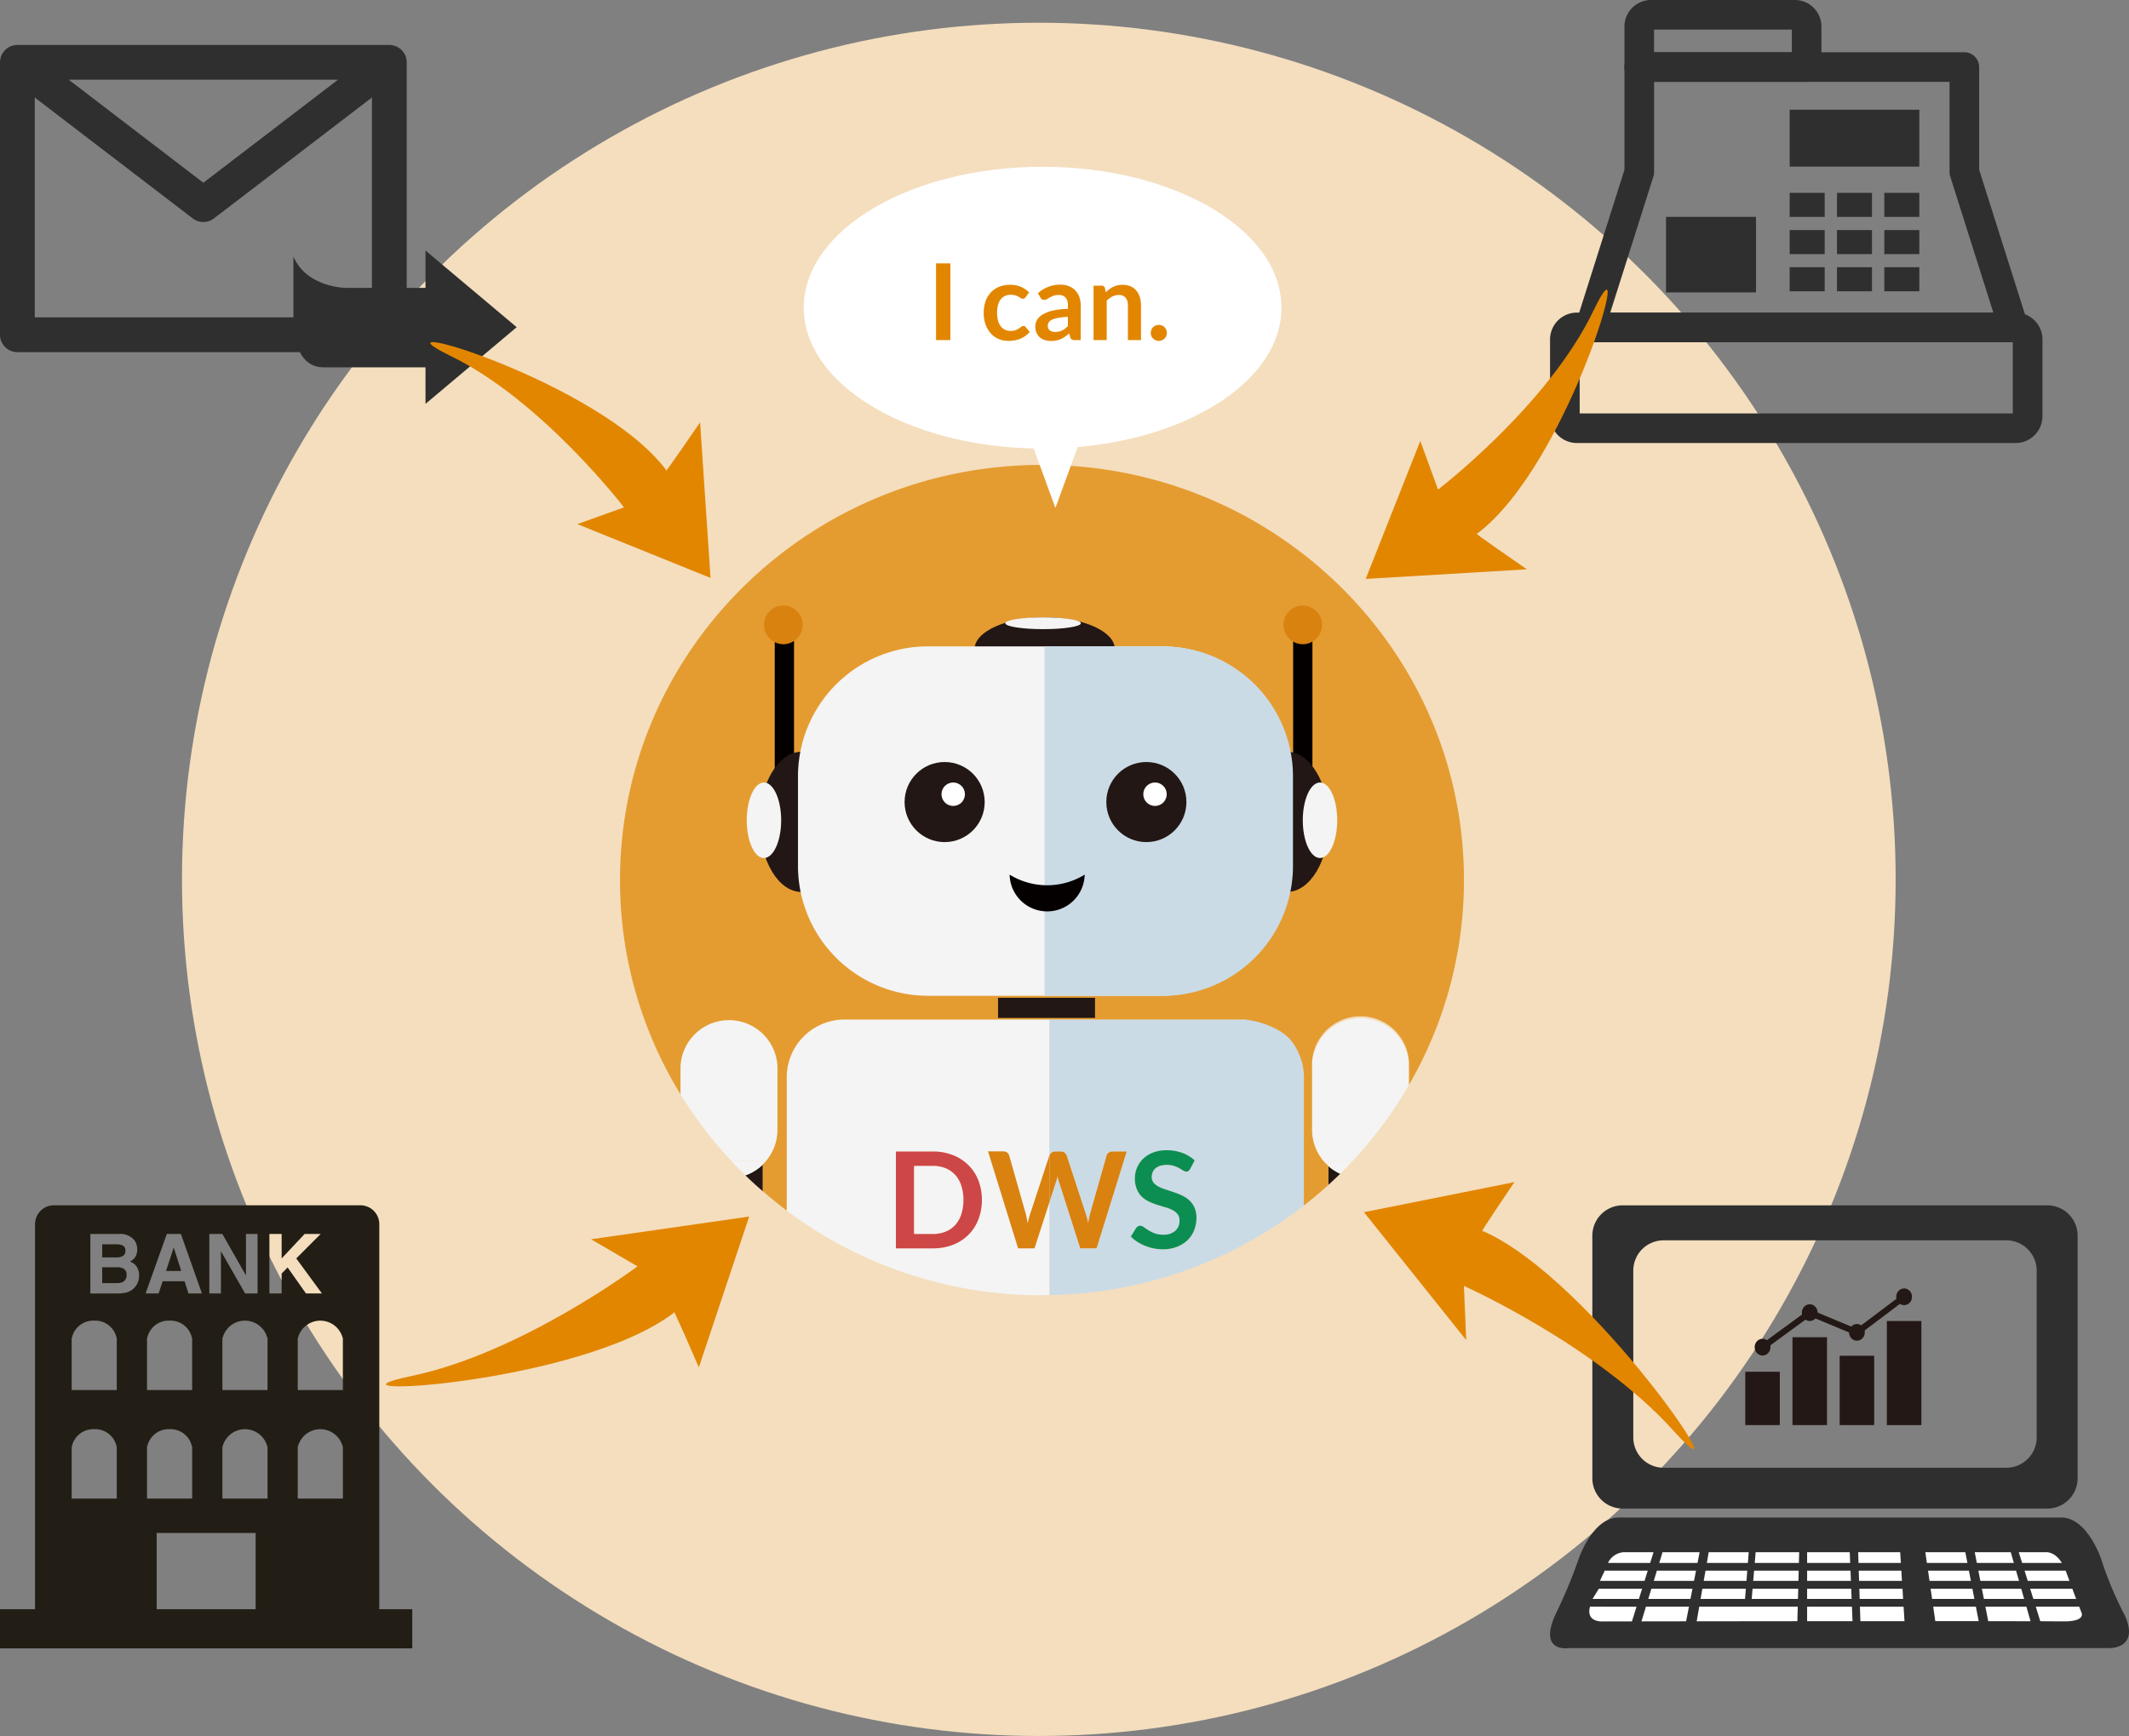 <svg xmlns="http://www.w3.org/2000/svg" width="280.775" height="228.999" viewBox="0 0 280.775 228.999">
  <rect x="0" y="0" width="280.775" height="228.999" fill="#808080" stroke="none"/>
  <g id="グループ_3523" data-name="グループ 3523" transform="translate(-846 -5320.001)">
    <circle id="楕円形_111" data-name="楕円形 111" cx="113" cy="113" r="113" transform="translate(870 5323)" fill="#f4debe"/>
    <g id="グループ_271" data-name="グループ 271" transform="translate(927.769 5381.327)">
      <g id="グループ_111" data-name="グループ 111" transform="translate(0)">
        <g id="グループ_110" data-name="グループ 110">
          <path id="パス_453" data-name="パス 453" d="M59.543,119.17V106.892l-1.979,6.121H55.409l-3.957-12.773H53.44a.8.8,0,0,1,.512.15.723.723,0,0,1,.283.4l2.173,7.641c.044.185.088.4.141.618s.088.45.132.7c.044-.247.1-.477.159-.7a4.976,4.976,0,0,1,.185-.609l2.509-7.641c0-.009.009-.018.018-.026V82.84H32.523A7.624,7.624,0,0,0,24.9,90.463v17.6A56.082,56.082,0,0,0,58.554,119.2C58.89,119.2,59.217,119.179,59.543,119.17Zm-9.381-9.964a5.791,5.791,0,0,1-3.357,3.339,7.256,7.256,0,0,1-2.65.468H39.289V100.241h4.867a7.077,7.077,0,0,1,2.65.477,5.974,5.974,0,0,1,2.04,1.316,5.9,5.9,0,0,1,1.316,2.014,7.339,7.339,0,0,1,0,5.159Z" transform="translate(-2.906 -9.667)" fill="#f4f4f4"/>
          <path id="パス_454" data-name="パス 454" d="M49.331,105.872a3.475,3.475,0,0,0-1.272-.883,4.418,4.418,0,0,0-1.687-.309H43.89v8.992h2.482a4.451,4.451,0,0,0,1.687-.309,3.507,3.507,0,0,0,1.272-.883,3.818,3.818,0,0,0,.8-1.413,6.432,6.432,0,0,0,0-3.772A4.063,4.063,0,0,0,49.331,105.872Z" transform="translate(-5.122 -12.215)" fill="#f4f4f4"/>
          <path id="パス_455" data-name="パス 455" d="M101.73,88.79a7.514,7.514,0,0,1,.327,2.191v17.074c.018-.009.035-.027.053-.035V91.14A7.931,7.931,0,0,0,101.73,88.79Z" transform="translate(-11.871 -10.361)" fill="#f4f4f4"/>
          <path id="パス_456" data-name="パス 456" d="M64.384,100.407a.778.778,0,0,1,.512-.168h.7a.831.831,0,0,1,.5.15.858.858,0,0,1,.291.389l2.5,7.641a10.305,10.305,0,0,1,.336,1.263c.079-.468.159-.883.256-1.263l2.173-7.641a.657.657,0,0,1,.265-.38.842.842,0,0,1,.512-.159h1.864l-3.966,12.773H68.182l-2.791-8.727a5.052,5.052,0,0,1-.212-.777c-.035.15-.071.283-.106.415a3.5,3.5,0,0,1-.115.362l-.839,2.606v12.278a55.924,55.924,0,0,0,33.539-11.81V90.284a7.469,7.469,0,0,0-.327-2.191,7,7,0,0,0-7.252-5.273H64.11v17.931A.983.983,0,0,1,64.384,100.407Zm16.624,8.118a2,2,0,0,0-.662-.53,5.547,5.547,0,0,0-.945-.371c-.353-.1-.715-.212-1.078-.327a8.516,8.516,0,0,1-1.078-.424,3.513,3.513,0,0,1-.945-.645,2.907,2.907,0,0,1-.662-.989,3.775,3.775,0,0,1-.256-1.475,3.325,3.325,0,0,1,.283-1.36,3.529,3.529,0,0,1,.8-1.175,3.838,3.838,0,0,1,1.307-.821,4.873,4.873,0,0,1,1.784-.309,5.9,5.9,0,0,1,2.085.353,4.779,4.779,0,0,1,1.625.989l-.592,1.122a.873.873,0,0,1-.221.265.518.518,0,0,1-.291.088.751.751,0,0,1-.406-.141c-.15-.1-.318-.194-.512-.3a4.71,4.71,0,0,0-.7-.309,3.033,3.033,0,0,0-.954-.132,2.855,2.855,0,0,0-.866.115,1.706,1.706,0,0,0-.627.336,1.257,1.257,0,0,0-.371.512,1.711,1.711,0,0,0-.124.645,1.093,1.093,0,0,0,.256.751,2.176,2.176,0,0,0,.662.512,6.372,6.372,0,0,0,.945.38c.353.115.715.23,1.086.362a11.646,11.646,0,0,1,1.086.442,3.7,3.7,0,0,1,.945.636,2.842,2.842,0,0,1,.662.945,3.264,3.264,0,0,1,.256,1.351,4.244,4.244,0,0,1-.3,1.616,3.674,3.674,0,0,1-.866,1.316,4.1,4.1,0,0,1-1.4.883,5.182,5.182,0,0,1-1.881.327,6.085,6.085,0,0,1-1.2-.115,5.8,5.8,0,0,1-1.131-.344,6.6,6.6,0,0,1-1.025-.53,4.659,4.659,0,0,1-.848-.689l.7-1.139a.732.732,0,0,1,.23-.2.622.622,0,0,1,.3-.088.816.816,0,0,1,.477.185c.168.124.371.256.609.406a5.084,5.084,0,0,0,.821.406,3.11,3.11,0,0,0,1.139.186,2.339,2.339,0,0,0,1.572-.477,1.722,1.722,0,0,0,.556-1.387A1.365,1.365,0,0,0,81.008,108.524Z" transform="translate(-7.481 -9.664)" fill="#cadbe6"/>
          <path id="パス_457" data-name="パス 457" d="M18.72,105.911c.742.724,1.51,1.422,2.3,2.1V104.48A6.43,6.43,0,0,1,18.72,105.911Z" transform="translate(-2.184 -12.192)" fill="#221714"/>
          <path id="パス_458" data-name="パス 458" d="M19.886,101.472v.45a6.377,6.377,0,0,0,1.934-4.576V89.035a6.4,6.4,0,1,0-12.79,0v3.63a55.1,55.1,0,0,0,6.713,8.807h4.143Z" transform="translate(-1.054 -9.643)" fill="#f4f4f4"/>
          <path id="パス_459" data-name="パス 459" d="M16.63,103.96c.6.645,1.219,1.272,1.855,1.89a6.384,6.384,0,0,0,2.3-1.431v-.45H16.63Z" transform="translate(-1.941 -12.131)" fill="#f4f4f4"/>
          <path id="パス_460" data-name="パス 460" d="M105.75,104.7v2.5c.53-.486,1.06-.972,1.572-1.475A6.426,6.426,0,0,1,105.75,104.7Z" transform="translate(-12.34 -12.218)" fill="#221714"/>
          <path id="パス_461" data-name="パス 461" d="M109.705,82.64a6.394,6.394,0,0,0-6.4,6.4v8.312a6.367,6.367,0,0,0,2.155,4.779v-.654h3.2A54.617,54.617,0,0,0,116.1,91.42V89.035A6.394,6.394,0,0,0,109.705,82.64Z" transform="translate(-12.055 -9.643)" fill="#f4f4f4"/>
          <path id="パス_462" data-name="パス 462" d="M108.948,103.96h-3.2v.654a6.426,6.426,0,0,0,1.572,1.025C107.879,105.091,108.418,104.525,108.948,103.96Z" transform="translate(-12.34 -12.131)" fill="#f4f4f4"/>
          <path id="パス_463" data-name="パス 463" d="M50.747,104.333a5.974,5.974,0,0,0-2.04-1.316,7.077,7.077,0,0,0-2.65-.477H41.19v12.773h4.867a7.257,7.257,0,0,0,2.65-.468,5.791,5.791,0,0,0,3.357-3.339,7.339,7.339,0,0,0,0-5.159A5.736,5.736,0,0,0,50.747,104.333Zm-.927,6.483a3.89,3.89,0,0,1-.8,1.413,3.475,3.475,0,0,1-1.272.883,4.418,4.418,0,0,1-1.687.309H43.575V104.43h2.482a4.451,4.451,0,0,1,1.687.309,3.507,3.507,0,0,1,1.272.883,3.818,3.818,0,0,1,.8,1.413,5.929,5.929,0,0,1,.283,1.881A6.266,6.266,0,0,1,49.82,110.817Z" transform="translate(-4.807 -11.966)" fill="#cd4746"/>
          <path id="パス_464" data-name="パス 464" d="M63.032,103.076l-2.509,7.641q-.093.278-.186.609c-.053.221-.106.45-.159.7-.044-.238-.088-.477-.132-.7s-.088-.424-.141-.618l-2.173-7.641a.711.711,0,0,0-.283-.4.878.878,0,0,0-.512-.15H54.95l3.966,12.79h2.155l1.979-6.121V103.05C63.05,103.059,63.041,103.068,63.032,103.076Z" transform="translate(-6.412 -11.963)" fill="#d98210"/>
          <path id="パス_465" data-name="パス 465" d="M65.074,106.223c.035-.132.071-.265.106-.415a5.051,5.051,0,0,0,.212.777l2.791,8.727H70.33L74.3,102.54H72.432a.823.823,0,0,0-.512.159.657.657,0,0,0-.265.38l-2.173,7.641c-.1.38-.177.795-.256,1.263a10.308,10.308,0,0,0-.336-1.263l-2.5-7.641a.858.858,0,0,0-.291-.389.831.831,0,0,0-.5-.15h-.7a.778.778,0,0,0-.512.168.953.953,0,0,0-.265.344v6.139l.839-2.606A3.486,3.486,0,0,0,65.074,106.223Z" transform="translate(-7.482 -11.966)" fill="#d98210"/>
          <path id="パス_466" data-name="パス 466" d="M80.545,113.489a3.143,3.143,0,0,1-1.139-.185,4.449,4.449,0,0,1-.821-.406c-.238-.15-.442-.283-.609-.406a.816.816,0,0,0-.477-.185.54.54,0,0,0-.3.088.861.861,0,0,0-.23.2l-.7,1.139a4.659,4.659,0,0,0,.848.689,6.6,6.6,0,0,0,1.025.53,6.976,6.976,0,0,0,1.131.344,6.086,6.086,0,0,0,1.2.115,5,5,0,0,0,1.881-.327,4.235,4.235,0,0,0,1.4-.883,3.674,3.674,0,0,0,.866-1.316,4.455,4.455,0,0,0,.3-1.616,3.264,3.264,0,0,0-.256-1.351,2.935,2.935,0,0,0-.662-.945,3.7,3.7,0,0,0-.945-.636,9.646,9.646,0,0,0-1.086-.442c-.371-.124-.733-.247-1.086-.362a6.372,6.372,0,0,1-.945-.38,2.073,2.073,0,0,1-.662-.512,1.137,1.137,0,0,1-.256-.751,1.678,1.678,0,0,1,.124-.645,1.319,1.319,0,0,1,.371-.512,1.767,1.767,0,0,1,.627-.336,2.855,2.855,0,0,1,.866-.115,3.111,3.111,0,0,1,.954.132,3.674,3.674,0,0,1,.7.309c.2.115.371.212.512.3a.8.8,0,0,0,.406.141.442.442,0,0,0,.291-.088.857.857,0,0,0,.221-.265l.592-1.122a4.779,4.779,0,0,0-1.625-.989,5.9,5.9,0,0,0-2.085-.353,4.873,4.873,0,0,0-1.784.309,3.838,3.838,0,0,0-1.307.821,3.529,3.529,0,0,0-.8,1.175,3.475,3.475,0,0,0-.283,1.36,3.677,3.677,0,0,0,.256,1.475,2.948,2.948,0,0,0,.662.989,3.512,3.512,0,0,0,.945.645,8.517,8.517,0,0,0,1.078.424c.362.115.724.23,1.078.327a4.392,4.392,0,0,1,.945.371,2,2,0,0,1,.662.53,1.285,1.285,0,0,1,.256.821,1.746,1.746,0,0,1-.556,1.387A2.3,2.3,0,0,1,80.545,113.489Z" transform="translate(-8.9 -11.943)" fill="#0c8e52"/>
          <path id="パス_467" data-name="パス 467" d="M111.3,54.765C111.3,24.521,86.379,0,55.648,0S0,24.521,0,54.765A53.833,53.833,0,0,0,7.976,83.022v-3.63a6.4,6.4,0,0,1,12.79,0V87.7a6.362,6.362,0,0,1-1.934,4.576v3.533c1.025.883,2.067,1.74,3.153,2.553V80.779a7.624,7.624,0,0,1,7.623-7.623H82.333a11.926,11.926,0,0,1,4.514,1.422,7.553,7.553,0,0,1,1.466,1.131,7.961,7.961,0,0,1,1.873,5.574V97.7l.053-.115v.071c1.1-.857,2.155-1.74,3.18-2.676v-2.5A6.365,6.365,0,0,1,91.263,87.7V79.392a6.4,6.4,0,1,1,12.79,0v2.385A53.839,53.839,0,0,0,111.3,54.765Z" fill="#e49c31"/>
        </g>
        <ellipse id="楕円形_35_1_" cx="9.248" cy="4.178" rx="9.248" ry="4.178" transform="translate(46.762 20.113)" fill="#221714"/>
        <ellipse id="楕円形_36_1_" cx="4.982" cy="0.777" rx="4.982" ry="0.777" transform="translate(50.817 20.113)" fill="#f4f4f4"/>
        <rect id="長方形_93_1_" width="2.544" height="22.348" transform="translate(20.404 21.102)" fill="#040000"/>
        <rect id="長方形_94_1_" width="2.544" height="22.348" transform="translate(88.772 21.102)" fill="#040000"/>
        <ellipse id="楕円形_37_1_" cx="5.53" cy="9.248" rx="5.53" ry="9.248" transform="translate(18.417 37.841)" fill="#221714"/>
        <ellipse id="楕円形_38_1_" cx="5.53" cy="9.248" rx="5.53" ry="9.248" transform="translate(82.422 37.841)" fill="#221714"/>
        <path id="パス_438_1_" d="M43.715,27.1h30.8A17.145,17.145,0,0,1,91.661,44.245v11.8A17.145,17.145,0,0,1,74.516,73.191h-30.8A17.145,17.145,0,0,1,26.57,56.046v-11.8A17.145,17.145,0,0,1,43.715,27.1Z" transform="translate(-3.1 -3.162)" fill="#f4f4f4"/>
        <ellipse id="楕円形_39_1_" cx="2.27" cy="4.982" rx="2.27" ry="4.982" transform="translate(16.712 41.895)" fill="#f4f4f4"/>
        <ellipse id="楕円形_40_1_" cx="2.27" cy="4.982" rx="2.27" ry="4.982" transform="translate(90.044 41.895)" fill="#f4f4f4"/>
        <g id="グループ_101_1_" transform="translate(55.989 23.94)">
          <path id="パス_439_1_" d="M41.512,49.946v-11.8A17.156,17.156,0,0,0,24.367,21H8.75V67.091H24.367A17.145,17.145,0,0,0,41.512,49.946Z" transform="translate(-8.75 -21)" fill="#cadbe6"/>
        </g>
        <rect id="長方形_95_1_" width="12.79" height="2.659" transform="translate(49.854 70.294)" fill="#221714"/>
        <g id="グループ_103_1_" transform="translate(37.529 39.193)">
          <ellipse id="楕円形_49_1_" cx="5.282" cy="5.282" rx="5.282" ry="5.282" transform="translate(0)" fill="#221714"/>
          <ellipse id="楕円形_50_1_" cx="1.546" cy="1.546" rx="1.546" ry="1.546" transform="translate(4.867 2.703)" fill="#fff"/>
        </g>
        <g id="グループ_104_1_" transform="translate(64.133 39.193)">
          <ellipse id="楕円形_51_1_" cx="5.282" cy="5.282" rx="5.282" ry="5.282" transform="translate(0)" fill="#221714"/>
          <ellipse id="楕円形_52_1_" cx="1.546" cy="1.546" rx="1.546" ry="1.546" transform="translate(4.876 2.703)" fill="#fff"/>
        </g>
        <g id="グループ_105_1_" transform="translate(51.381 54.047)">
          <path id="パス_450_1_" d="M8.75,21a4.951,4.951,0,0,0,9.9,0A9.429,9.429,0,0,1,8.75,21Z" transform="translate(-8.75 -21)" fill="#040000"/>
        </g>
        <path id="パス_451_1_" d="M24.043,21h0A2.571,2.571,0,0,1,26.6,23.553h0a2.571,2.571,0,0,1-2.553,2.553h0a2.571,2.571,0,0,1-2.553-2.553h0A2.56,2.56,0,0,1,24.043,21Z" transform="translate(-2.508 -2.451)" fill="#d98210"/>
        <path id="パス_452_1_" d="M101.6,21h0a2.571,2.571,0,0,1,2.553,2.553h0a2.571,2.571,0,0,1-2.553,2.553h0a2.571,2.571,0,0,1-2.553-2.553h0A2.571,2.571,0,0,1,101.6,21Z" transform="translate(-11.558 -2.451)" fill="#d98210"/>
      </g>
    </g>
    <g id="グループ_275" data-name="グループ 275" transform="translate(846 5325.929)">
      <path id="パス_3664" data-name="パス 3664" d="M53.634,2.23a2.583,2.583,0,0,0-.026-.278c0-.023-.007-.043-.01-.065a2.451,2.451,0,0,0-.079-.314.142.142,0,0,1,0-.016c0-.01-.007-.016-.01-.026a2.249,2.249,0,0,0-.124-.288.1.1,0,0,0-.013-.026A2.25,2.25,0,0,0,53.2.95c-.013-.02-.029-.039-.043-.056a1.919,1.919,0,0,0-.2-.229.212.212,0,0,0-.029-.026,2.25,2.25,0,0,0-.216-.18.469.469,0,0,0-.049-.036A2.668,2.668,0,0,0,52.4.262a.254.254,0,0,0-.052-.023,2.729,2.729,0,0,0-.269-.111L52.046.115a1.875,1.875,0,0,0-.3-.072l-.075-.01A1.364,1.364,0,0,0,51.358,0H2.282a1.929,1.929,0,0,0-.311.026L1.9.036a2.3,2.3,0,0,0-.3.075l-.033.01A2.434,2.434,0,0,0,1.29.233a.253.253,0,0,1-.052.023C1.146.3,1.061.36.976.416A.469.469,0,0,1,.927.452C.851.511.779.57.711.635L.681.665C.609.737.544.815.478.894A.63.63,0,0,1,.436.95a2.777,2.777,0,0,0-.167.265.066.066,0,0,1-.013.026,2.83,2.83,0,0,0-.124.288.226.226,0,0,1-.01.026c0,.007,0,.01,0,.016a2.451,2.451,0,0,0-.079.314c0,.02-.007.043-.01.062A2,2,0,0,0,0,2.23c0,.016,0,.029,0,.046V38.229a2.291,2.291,0,0,0,2.292,2.292H51.345a2.291,2.291,0,0,0,2.292-2.292V2.276C53.637,2.26,53.634,2.243,53.634,2.23ZM44.579,4.585,26.82,18.178,9.058,4.585ZM4.585,35.937v-29l20.84,15.951a2.29,2.29,0,0,0,2.784,0L49.049,6.933v29Z" fill="#2f2f2f"/>
      <path id="パス_3665" data-name="パス 3665" d="M147.607,92.932,135.582,82.82v4.925H125.1s-5.168,0-6.939-4.133v9.006s0,5.61,3.985,5.61h13.436v4.82Z" transform="translate(-79.466 -55.699)" fill="#2f2f2f"/>
    </g>
    <path id="合体_13" data-name="合体 13" d="M30.319,37.161C13.469,36.795,0,28.619,0,18.587,0,8.322,14.1,0,31.5,0S63,8.322,63,18.587c0,9.338-11.672,17.068-26.876,18.388L33.188,45Z" transform="translate(952 5342)" fill="#fff"/>
    <path id="パス_6106" data-name="パス 6106" d="M3.143,0H1.253V-10.122h1.89Zm9.926-5.663a.862.862,0,0,1-.151.154.348.348,0,0,1-.214.056.475.475,0,0,1-.259-.08q-.126-.08-.3-.182a2.25,2.25,0,0,0-.417-.182,1.914,1.914,0,0,0-.6-.08,1.826,1.826,0,0,0-.8.164,1.513,1.513,0,0,0-.571.472,2.129,2.129,0,0,0-.339.746,4,4,0,0,0-.112.99,3.883,3.883,0,0,0,.122,1.022,2.185,2.185,0,0,0,.354.752,1.521,1.521,0,0,0,.56.462,1.7,1.7,0,0,0,.742.158,1.84,1.84,0,0,0,.668-.1,2.109,2.109,0,0,0,.431-.224q.175-.123.3-.224a.459.459,0,0,1,.29-.1A.351.351,0,0,1,13.1-1.7l.5.63a3.126,3.126,0,0,1-.623.563,3.368,3.368,0,0,1-.7.364,3.536,3.536,0,0,1-.745.193A5.3,5.3,0,0,1,10.766.1,3.185,3.185,0,0,1,9.513-.144,2.925,2.925,0,0,1,8.488-.868a3.491,3.491,0,0,1-.693-1.165,4.5,4.5,0,0,1-.255-1.572,4.568,4.568,0,0,1,.227-1.466A3.322,3.322,0,0,1,8.435-6.24a3.065,3.065,0,0,1,1.092-.773,3.762,3.762,0,0,1,1.5-.28,3.563,3.563,0,0,1,1.411.259,3.446,3.446,0,0,1,1.089.742ZM20.328,0h-.777a.837.837,0,0,1-.385-.073.473.473,0,0,1-.21-.3L18.8-.882a5.93,5.93,0,0,1-.535.431,3.251,3.251,0,0,1-.543.311,2.767,2.767,0,0,1-.595.189,3.58,3.58,0,0,1-.7.063,2.758,2.758,0,0,1-.84-.123,1.811,1.811,0,0,1-.661-.368A1.669,1.669,0,0,1,14.5-.987a2.16,2.16,0,0,1-.154-.847,1.671,1.671,0,0,1,.214-.8,2.009,2.009,0,0,1,.71-.714,4.544,4.544,0,0,1,1.323-.529,9.351,9.351,0,0,1,2.051-.238v-.42a1.584,1.584,0,0,0-.3-1.067,1.116,1.116,0,0,0-.885-.347,2.143,2.143,0,0,0-.7.1,2.708,2.708,0,0,0-.486.221q-.207.122-.382.22a.775.775,0,0,1-.385.1.5.5,0,0,1-.3-.091.716.716,0,0,1-.2-.224l-.315-.553a4.271,4.271,0,0,1,2.989-1.134,2.888,2.888,0,0,1,1.124.207,2.388,2.388,0,0,1,.837.574,2.457,2.457,0,0,1,.521.878,3.376,3.376,0,0,1,.178,1.12Zm-3.36-1.078a2.294,2.294,0,0,0,.49-.049,1.856,1.856,0,0,0,.424-.147,2.251,2.251,0,0,0,.385-.242,3.5,3.5,0,0,0,.374-.339V-3.066a9.467,9.467,0,0,0-1.263.129,3.358,3.358,0,0,0-.816.242,1.048,1.048,0,0,0-.437.343.759.759,0,0,0-.13.427.751.751,0,0,0,.269.651A1.168,1.168,0,0,0,16.968-1.078ZM22.029,0V-7.182h1.057a.425.425,0,0,1,.441.315l.119.567a3.938,3.938,0,0,1,.458-.406,3.2,3.2,0,0,1,.511-.315,2.6,2.6,0,0,1,.577-.2,3.032,3.032,0,0,1,.672-.07,2.575,2.575,0,0,1,1.043.2,2.061,2.061,0,0,1,.76.56,2.462,2.462,0,0,1,.462.861,3.659,3.659,0,0,1,.157,1.1V0H26.558V-4.571a1.534,1.534,0,0,0-.3-1.018,1.129,1.129,0,0,0-.913-.361,1.8,1.8,0,0,0-.84.2,3.01,3.01,0,0,0-.742.553V0Zm7.546-.952a1.076,1.076,0,0,1,.08-.413.987.987,0,0,1,.224-.336,1.1,1.1,0,0,1,.34-.224,1.055,1.055,0,0,1,.42-.084,1.038,1.038,0,0,1,.413.084,1.059,1.059,0,0,1,.336.224,1.059,1.059,0,0,1,.224.336,1.038,1.038,0,0,1,.084.413,1.03,1.03,0,0,1-.084.417,1.07,1.07,0,0,1-.224.332,1.013,1.013,0,0,1-.336.22A1.077,1.077,0,0,1,30.639.1a1.1,1.1,0,0,1-.42-.081,1.053,1.053,0,0,1-.34-.22,1,1,0,0,1-.224-.332A1.069,1.069,0,0,1,29.575-.952Z" transform="translate(968.192 5364.864)" fill="#e28600"/>
    <g id="グループ_284" data-name="グループ 284" transform="translate(1050.423 5320.001)">
      <path id="パス_3681" data-name="パス 3681" d="M68.015,59.44H12.152A1.955,1.955,0,0,1,10.29,56.9l6.4-20.207V23.142a1.954,1.954,0,0,1,1.952-1.952H61.52a1.954,1.954,0,0,1,1.952,1.952V36.692l6.4,20.207a1.951,1.951,0,0,1-1.858,2.541Zm-53.2-3.9h50.53L59.659,37.583a1.918,1.918,0,0,1-.091-.589v-11.9H20.6v11.9a1.889,1.889,0,0,1-.091.589Z" transform="translate(-6.88 -14.295)" fill="#2f2f2f"/>
      <rect id="長方形_272" data-name="長方形 272" width="17.096" height="7.504" transform="translate(31.602 14.473)" fill="#2f2f2f"/>
      <rect id="長方形_273" data-name="長方形 273" width="4.617" height="3.173" transform="translate(31.602 25.439)" fill="#2f2f2f"/>
      <rect id="長方形_274" data-name="長方形 274" width="4.617" height="3.173" transform="translate(44.081 25.439)" fill="#2f2f2f"/>
      <rect id="長方形_275" data-name="長方形 275" width="4.617" height="3.173" transform="translate(37.84 25.439)" fill="#2f2f2f"/>
      <rect id="長方形_276" data-name="長方形 276" width="4.617" height="3.173" transform="translate(31.602 30.346)" fill="#2f2f2f"/>
      <rect id="長方形_277" data-name="長方形 277" width="4.617" height="3.173" transform="translate(44.081 30.346)" fill="#2f2f2f"/>
      <rect id="長方形_278" data-name="長方形 278" width="4.617" height="3.173" transform="translate(37.84 30.346)" fill="#2f2f2f"/>
      <rect id="長方形_279" data-name="長方形 279" width="4.617" height="3.173" transform="translate(31.602 35.25)" fill="#2f2f2f"/>
      <rect id="長方形_280" data-name="長方形 280" width="4.617" height="3.173" transform="translate(44.081 35.25)" fill="#2f2f2f"/>
      <rect id="長方形_281" data-name="長方形 281" width="4.617" height="3.173" transform="translate(37.84 35.25)" fill="#2f2f2f"/>
      <rect id="長方形_282" data-name="長方形 282" width="11.87" height="9.964" transform="translate(15.294 28.608)" fill="#2f2f2f"/>
      <path id="パス_3682" data-name="パス 3682" d="M61.4,143.933H3.54A3.544,3.544,0,0,1,0,140.393V130.27a3.544,3.544,0,0,1,3.54-3.54H61.4a3.544,3.544,0,0,1,3.54,3.54v10.123A3.546,3.546,0,0,1,61.4,143.933Zm-57.49-3.9H61.027v-9.391H3.9Z" transform="translate(0 -85.493)" fill="#2f2f2f"/>
      <path id="パス_3683" data-name="パス 3683" d="M54.177,10.8H32.1A1.954,1.954,0,0,1,30.15,8.847V3.5a3.506,3.506,0,0,1,3.5-3.5H52.628a3.506,3.506,0,0,1,3.5,3.5V8.847A1.952,1.952,0,0,1,54.177,10.8ZM34.055,6.9h18.17V3.9H34.055ZM52.628,3.9Z" transform="translate(-20.339)" fill="#2f2f2f"/>
    </g>
    <g id="グループ_285" data-name="グループ 285" transform="translate(846 5478.995)">
      <path id="パス_3684" data-name="パス 3684" d="M52.206,20.407a.74.74,0,0,0,.319-.689.7.7,0,0,0-.422-.725,2.945,2.945,0,0,0-.927-.123H49.47V20.6h1.908A1.542,1.542,0,0,0,52.206,20.407Z" transform="translate(-35.989 -13.728)" fill="#231e15"/>
      <path id="パス_3685" data-name="パス 3685" d="M52.177,30.124a2.027,2.027,0,0,0-.785-.134H49.46v2.093h1.9a1.853,1.853,0,0,0,.8-.139.985.985,0,0,0,.515-.978A.843.843,0,0,0,52.177,30.124Z" transform="translate(-35.982 -21.817)" fill="#231e15"/>
      <path id="パス_3686" data-name="パス 3686" d="M50.022,53.278V2.488A2.489,2.489,0,0,0,47.534,0H7.11A2.489,2.489,0,0,0,4.622,2.488v50.79H0v5.164H54.371V53.278H50.022ZM27.605,3.782h1.72l3.115,5.469V3.782h1.529v7.846H32.33L29.137,6.061v5.567H27.608V3.782ZM15.4,38.688H9.451V31.8h.033a2.879,2.879,0,0,1,2.943-2.265A2.877,2.877,0,0,1,15.369,31.8H15.4v6.886Zm0-14.318H9.451V17.481h.033a2.879,2.879,0,0,1,2.943-2.265,2.877,2.877,0,0,1,2.943,2.265H15.4V24.37ZM18,10.508a2.16,2.16,0,0,1-.556.619,2.208,2.208,0,0,1-.886.4,5.454,5.454,0,0,1-1.109.106H11.914V3.782H15.7a2.4,2.4,0,0,1,2.033.837,1.994,1.994,0,0,1,.36,1.2,1.746,1.746,0,0,1-.362,1.155,1.859,1.859,0,0,1-.6.447,1.745,1.745,0,0,1,.907.692,2.075,2.075,0,0,1,.305,1.15A2.271,2.271,0,0,1,18,10.508Zm4-6.726h1.856l2.774,7.846H24.856l-.518-1.613H21.449l-.531,1.613H19.2Zm3.338,13.7v6.886H19.389V17.481h.033a2.879,2.879,0,0,1,2.943-2.265,2.877,2.877,0,0,1,2.943,2.265ZM19.389,31.8h.033a2.879,2.879,0,0,1,2.943-2.265A2.877,2.877,0,0,1,25.308,31.8h.033v6.886H19.389ZM33.712,53.278H20.662V43.22h13.05Zm1.57-14.59H29.33V31.8h.033a3.045,3.045,0,0,1,5.886,0h.033Zm0-14.318H29.33V17.481h.033a3.045,3.045,0,0,1,5.886,0h.033ZM37.143,9v2.624H35.53V3.782h1.613V7.014l3.03-3.232h2.117L39.072,7.009l3.385,4.619H40.35L37.933,8.2ZM45.22,38.688H39.269V31.8H39.3a3.045,3.045,0,0,1,5.886,0h.033Zm0-14.318H39.269V17.481H39.3a3.045,3.045,0,0,1,5.886,0h.033Z" fill="#231e15"/>
      <path id="パス_3687" data-name="パス 3687" d="M81.366,20.46,80.35,23.548h2.008Z" transform="translate(-58.454 -14.884)" fill="#231e15"/>
    </g>
    <g id="グループ_298" data-name="グループ 298" transform="translate(1050.423 5478.995)">
      <g id="グループ_286" data-name="グループ 286" transform="translate(0 0)">
        <path id="パス_430" data-name="パス 430" d="M75.7,12.721a46.243,46.243,0,0,1-3.029-7.269S70.853,0,67.419,0H9.03C5.6,0,3.775,5.452,3.775,5.452A66.513,66.513,0,0,1,.746,12.721c-2.423,5.251,1.817,4.5,1.817,4.5H73.877S77.881,17.257,75.7,12.721Z" transform="translate(0.002 41.184)" fill="#2f2f2f"/>
        <path id="パス_392" data-name="パス 392" d="M61.295,187.76H55.605l-.047.156s-.232.445-.568,1.193h5.884Z" transform="translate(-48.413 -139.563)" fill="#fff"/>
        <path id="パス_393" data-name="パス 393" d="M52.94,194.129h6.115l.421-1.349H53.768Z" transform="translate(-47.334 -142.207)" fill="#fff"/>
        <path id="パス_394" data-name="パス 394" d="M52.11,197.79c-.587,2.225,1.884,1.945,1.884,1.945s1.354,0,3.654,0l.606-1.941Z" transform="translate(-46.849 -144.845)" fill="#fff"/>
        <path id="パス_395" data-name="パス 395" d="M63.237,182.61h-3.9a2.482,2.482,0,0,0-2.106,1.415H62.8Z" transform="translate(-49.593 -136.85)" fill="#fff"/>
        <path id="パス_396" data-name="パス 396" d="M67.152,197.79l-.592,1.941c1.647,0,3.64,0,5.888-.009l.379-1.931Z" transform="translate(-54.507 -144.845)" fill="#fff"/>
        <path id="パス_397" data-name="パス 397" d="M175.281,194.129h5.647c-.156-.407-.327-.861-.511-1.349H174.86Z" transform="translate(-111.545 -142.207)" fill="#fff"/>
        <path id="パス_398" data-name="パス 398" d="M76.566,184.025l.279-1.415H71.951l-.431,1.415Z" transform="translate(-57.119 -136.85)" fill="#fff"/>
        <path id="パス_399" data-name="パス 399" d="M112.72,197.79v1.917c1.988,0,3.995,0,5.988,0l-.076-1.912H112.72Z" transform="translate(-78.818 -144.845)" fill="#fff"/>
        <path id="パス_400" data-name="パス 400" d="M89.116,197.79h-6.83l-.336,1.931,13.277-.014.052-1.917Z" transform="translate(-62.612 -144.845)" fill="#fff"/>
        <path id="パス_401" data-name="パス 401" d="M127.43,197.79l.062,1.912c1.969,0,3.919,0,5.817,0l-.118-1.908Z" transform="translate(-86.565 -144.845)" fill="#fff"/>
        <path id="パス_402" data-name="パス 402" d="M177.375,184.021c-.975-1.571-2.116-1.415-2.116-1.415H171.69l.44,1.415Z" transform="translate(-109.875 -136.846)" fill="#fff"/>
        <path id="パス_403" data-name="パス 403" d="M164.579,184.025l-.407-1.415H159.42l.275,1.415Z" transform="translate(-103.413 -136.85)" fill="#fff"/>
        <path id="パス_404" data-name="パス 404" d="M151.207,184.025l-.275-1.415H145.66l.2,1.415Z" transform="translate(-96.166 -136.85)" fill="#fff"/>
        <path id="パス_405" data-name="パス 405" d="M173.721,189.109h5.5c-.142-.388-.289-.786-.435-1.193-.019-.057-.043-.1-.062-.156H173.3Z" transform="translate(-110.723 -139.563)" fill="#fff"/>
        <path id="パス_406" data-name="パス 406" d="M132.573,184.025l-.09-1.415H126.94l.047,1.415Z" transform="translate(-86.307 -136.85)" fill="#fff"/>
        <path id="パス_407" data-name="パス 407" d="M147.85,197.79l.275,1.908h5.723l-.369-1.908Z" transform="translate(-97.319 -144.845)" fill="#fff"/>
        <path id="パス_408" data-name="パス 408" d="M103.952,184.025l.038-1.415H98.248l-.118,1.415Z" transform="translate(-71.134 -136.85)" fill="#fff"/>
        <path id="パス_409" data-name="パス 409" d="M118.4,184.025l-.057-1.415H112.72v1.415Z" transform="translate(-78.818 -136.85)" fill="#fff"/>
        <path id="パス_410" data-name="パス 410" d="M90.195,184.025l.109-1.415H85.026l-.246,1.415Z" transform="translate(-64.103 -136.85)" fill="#fff"/>
        <path id="パス_411" data-name="パス 411" d="M132.718,187.76H127.1l.047,1.349H132.8Z" transform="translate(-86.391 -139.563)" fill="#fff"/>
        <path id="パス_412" data-name="パス 412" d="M151.8,187.76H146.41l.194,1.349h5.458Z" transform="translate(-96.561 -139.563)" fill="#fff"/>
        <path id="パス_413" data-name="パス 413" d="M127.27,192.78l.043,1.349h5.727l-.08-1.349Z" transform="translate(-86.481 -142.207)" fill="#fff"/>
        <path id="パス_414" data-name="パス 414" d="M112.72,192.78v1.349h5.869l-.052-1.349Z" transform="translate(-78.818 -142.207)" fill="#fff"/>
        <path id="パス_415" data-name="パス 415" d="M118.443,187.76H112.72v1.349h5.775Z" transform="translate(-78.818 -139.563)" fill="#fff"/>
        <path id="パス_416" data-name="パス 416" d="M161.41,192.78l.265,1.349h5.311l-.388-1.349Z" transform="translate(-104.461 -142.207)" fill="#fff"/>
        <path id="パス_417" data-name="パス 417" d="M147.13,192.78l.194,1.349H152.9l-.26-1.349Z" transform="translate(-96.94 -142.207)" fill="#fff"/>
        <path id="パス_418" data-name="パス 418" d="M165.4,187.76H160.43l.265,1.349h5.1Z" transform="translate(-103.945 -139.563)" fill="#fff"/>
        <path id="パス_419" data-name="パス 419" d="M69.99,189.109H75.3l.265-1.349H70.4Z" transform="translate(-56.313 -139.563)" fill="#fff"/>
        <path id="パス_420" data-name="パス 420" d="M68.46,194.129h5.566l.265-1.349h-5.42Z" transform="translate(-55.508 -142.207)" fill="#fff"/>
        <path id="パス_421" data-name="パス 421" d="M177.026,199.706c1.505,0,2.509.009,2.854.019,3.148.08,2.6-1.1,2.6-1.1l-.327-.843H176.43Z" transform="translate(-112.372 -144.84)" fill="#fff"/>
        <path id="パス_422" data-name="パス 422" d="M162.39,197.79l.374,1.912c2.149,0,4.042,0,5.581.009l-.549-1.917H162.39Z" transform="translate(-104.977 -144.845)" fill="#fff"/>
        <path id="パス_423" data-name="パス 423" d="M83.04,194.129H88.9l.109-1.349H83.272Z" transform="translate(-63.186 -142.207)" fill="#fff"/>
        <path id="パス_424" data-name="パス 424" d="M83.91,189.109h5.637l.109-1.349h-5.51Z" transform="translate(-63.645 -139.563)" fill="#fff"/>
        <path id="パス_425" data-name="パス 425" d="M97.28,194.129h6.1l.038-1.349H97.394Z" transform="translate(-70.686 -142.207)" fill="#fff"/>
        <path id="パス_426" data-name="パス 426" d="M97.7,189.109h5.964l.033-1.349H97.814Z" transform="translate(-70.907 -139.563)" fill="#fff"/>
        <path id="中マド_1" data-name="中マド 1" d="M60,40H4a4,4,0,0,1-4-4V4A4,4,0,0,1,4,0H60a4,4,0,0,1,4,4V36A4,4,0,0,1,60,40ZM9.4,4.615a4,4,0,0,0-4,4v22a4,4,0,0,0,4,4H54.6a4.005,4.005,0,0,0,4-4v-22a4.005,4.005,0,0,0-4-4Z" transform="translate(5.577 0.005)" fill="#2f2f2f"/>
      </g>
      <g id="グループ_287" data-name="グループ 287" transform="translate(25.747 10.964)">
        <rect id="長方形_283" data-name="長方形 283" width="4.554" height="7.036" transform="translate(0 10.992)" fill="#231815"/>
        <rect id="長方形_284" data-name="長方形 284" width="4.554" height="11.589" transform="translate(6.224 6.439)" fill="#231815"/>
        <rect id="長方形_285" data-name="長方形 285" width="4.554" height="9.144" transform="translate(12.447 8.884)" fill="#231815"/>
        <rect id="長方形_286" data-name="長方形 286" width="4.554" height="13.728" transform="translate(18.671 4.301)" fill="#231815"/>
        <ellipse id="楕円形_105" data-name="楕円形 105" cx="1.041" cy="1.104" rx="1.041" ry="1.104" transform="translate(1.236 6.646)" fill="#231815"/>
        <ellipse id="楕円形_106" data-name="楕円形 106" cx="1.041" cy="1.104" rx="1.041" ry="1.104" transform="translate(7.46 2.093)" fill="#231815"/>
        <ellipse id="楕円形_107" data-name="楕円形 107" cx="1.041" cy="1.104" rx="1.041" ry="1.104" transform="translate(13.684 4.692)" fill="#231815"/>
        <ellipse id="楕円形_108" data-name="楕円形 108" cx="1.041" cy="1.104" rx="1.041" ry="1.104" transform="translate(19.907 0)" fill="#231815"/>
        <path id="パス_3688" data-name="パス 3688" d="M31.954,18.4l-.444-.682,6.4-4.679,6.22,2.6,6.051-4.562.453.676-6.4,4.822-6.227-2.6Z" transform="translate(-29.455 -10.305)" fill="#231815"/>
      </g>
    </g>
    <path id="パス_3693" data-name="パス 3693" d="M874.19,5496.445c-14.564,3.053,22,1.3,34.626-8.361-.429-1.35,3.266,7.225,3.266,7.225l6.642-19.9-20.85,3,6.118,3.572S888.753,5493.392,874.19,5496.445Z" transform="translate(26.081 5.067)" fill="#e28600"/>
    <path id="パス_3696" data-name="パス 3696" d="M45.732,1.31C60.688-1.614,23.142.066,10.174,9.316,10.615,10.61,6.821,2.4,6.821,2.4L0,21.454l21.411-2.869-6.283-3.421S30.777,4.234,45.732,1.31Z" transform="translate(1044.268 5468.852) rotate(59)" fill="#e28600"/>
    <path id="パス_3694" data-name="パス 3694" d="M3.025,1.354C-10.041-1.667,22.761.068,34.089,9.626c-.385,1.336,2.93-7.149,2.93-7.149l5.959,19.688L24.273,19.2l5.489-3.535S16.091,4.375,3.025,1.354Z" transform="translate(902.815 5364.971) rotate(13)" fill="#e28600"/>
    <path id="パス_3695" data-name="パス 3695" d="M3.124,1.4c-13.507-3.032,20.451-1.506,32.1,8.338-.41,1.393,3.093-7.46,3.093-7.46L44.332,22.7,24.983,19.778,30.7,16.055S16.631,4.427,3.124,1.4Z" transform="translate(1058.202 5358.278) rotate(103)" fill="#e28600"/>
  </g>
</svg>
